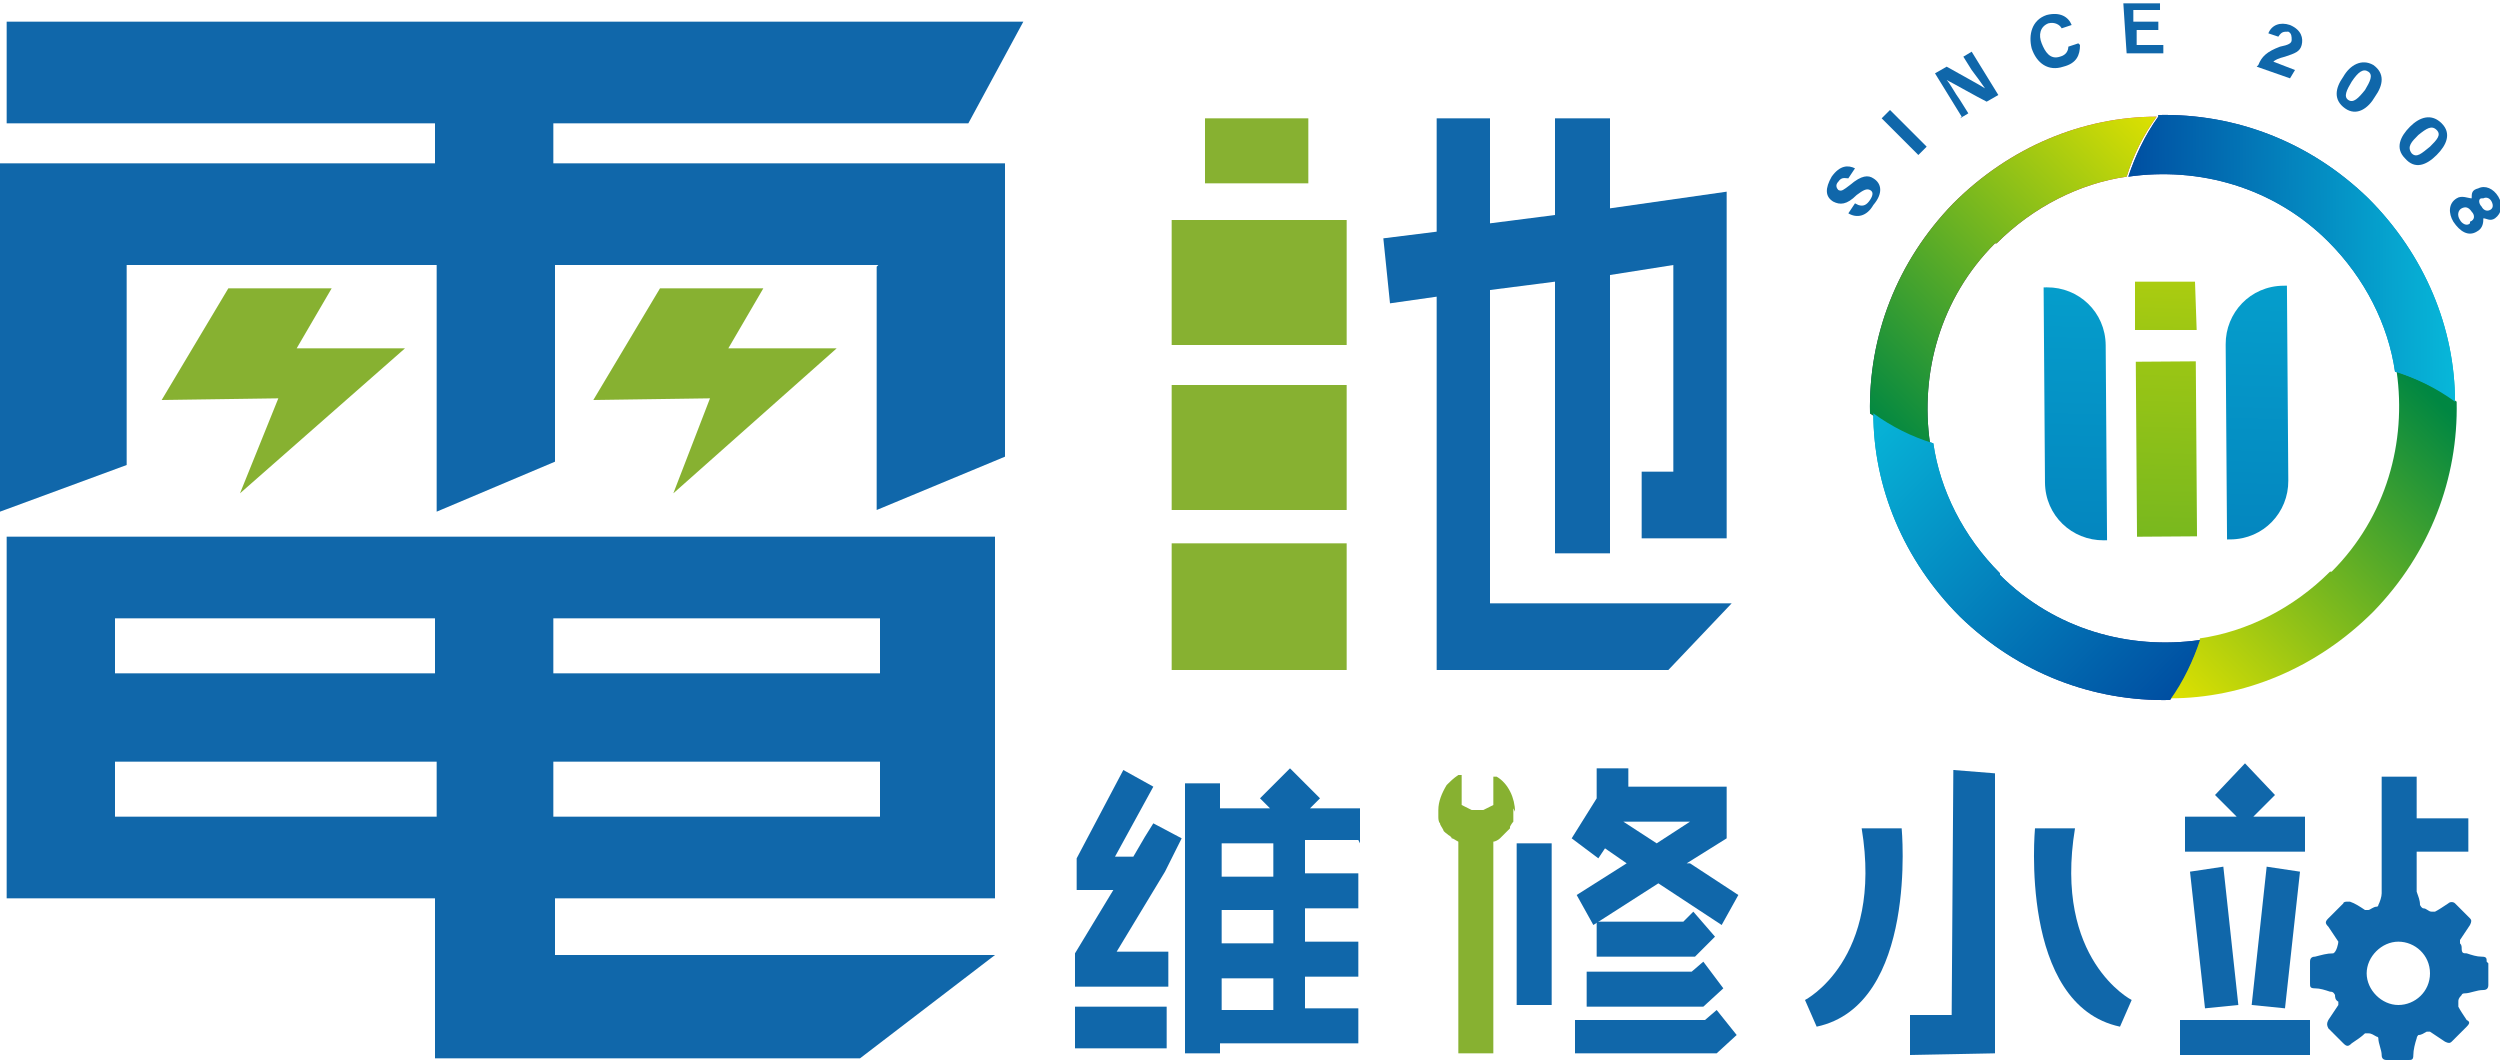 <?xml version="1.0" encoding="UTF-8"?>
<svg xmlns="http://www.w3.org/2000/svg" version="1.1" xmlns:xlink="http://www.w3.org/1999/xlink" viewBox="0 0 150 63.7">
  <defs>
    <style>
      .cls-1 {
        fill: url(#linear-gradient-2);
      }

      .cls-2 {
        fill: url(#_未命名漸層_13-3);
      }

      .cls-3 {
        fill: url(#_未命名漸層_8-2);
      }

      .cls-4 {
        fill: none;
      }

      .cls-5 {
        fill: url(#_未命名漸層_8);
      }

      .cls-6 {
        fill: url(#linear-gradient-3);
      }

      .cls-7 {
        fill: url(#_未命名漸層_8-3);
      }

      .cls-8 {
        fill: #1067aa;
      }

      .cls-9 {
        fill: url(#_未命名漸層_13-2);
      }

      .cls-10 {
        fill: url(#_未命名漸層_13);
      }

      .cls-11 {
        fill: url(#_未命名漸層_13-4);
      }

      .cls-12 {
        fill: #87b131;
      }

      .cls-13 {
        fill: url(#_未命名漸層_8-4);
      }

      .cls-14 {
        fill: url(#linear-gradient);
      }
    </style>
    <linearGradient id="linear-gradient" x1="-633.3" y1="1274.1" x2="-607.9" y2="1274.1" gradientTransform="translate(-351.2 -1321.1) rotate(-45.4)" gradientUnits="userSpaceOnUse">
      <stop offset="0" stop-color="#1d2a53"/>
      <stop offset="1" stop-color="#e63076"/>
    </linearGradient>
    <linearGradient id="linear-gradient-2" x1="-633.7" y1="1300" x2="-633.7" y2="1274.6" gradientTransform="translate(-351.2 -1321.1) rotate(-45.4)" gradientUnits="userSpaceOnUse">
      <stop offset="0" stop-color="#242d8b"/>
      <stop offset="1" stop-color="#00adc3"/>
    </linearGradient>
    <linearGradient id="linear-gradient-3" x1="-607.8" y1="1273.9" x2="-607.8" y2="1298.1" xlink:href="#linear-gradient-2"/>
    <linearGradient id="_未命名漸層_13" data-name="未命名漸層 13" x1="-608.5" y1="1299.9" x2="-632.5" y2="1299.9" gradientTransform="translate(-351.2 -1321.1) rotate(-45.4)" gradientUnits="userSpaceOnUse">
      <stop offset="0" stop-color="#008742"/>
      <stop offset="1" stop-color="#e0e200"/>
    </linearGradient>
    <linearGradient id="_未命名漸層_13-2" data-name="未命名漸層 13" x1="-633.3" y1="1274.1" x2="-607.9" y2="1274.1" xlink:href="#_未命名漸層_13"/>
    <linearGradient id="_未命名漸層_8" data-name="未命名漸層 8" x1="-633.7" y1="1300" x2="-633.7" y2="1274.6" gradientTransform="translate(-351.2 -1321.1) rotate(-45.4)" gradientUnits="userSpaceOnUse">
      <stop offset="0" stop-color="#004ea1"/>
      <stop offset="1" stop-color="#07b7d9"/>
    </linearGradient>
    <linearGradient id="_未命名漸層_8-2" data-name="未命名漸層 8" x1="123" y1="21.9" x2="142.5" y2="21.9" gradientTransform="translate(4.5 -5.3) rotate(-.4)" xlink:href="#_未命名漸層_8"/>
    <linearGradient id="_未命名漸層_8-3" data-name="未命名漸層 8" x1="118.1" y1="74.9" x2="120.6" y2="6.6" gradientTransform="translate(4.8 -6.2)" xlink:href="#_未命名漸層_8"/>
    <linearGradient id="_未命名漸層_8-4" data-name="未命名漸層 8" x1="129" y1="75.2" x2="131.6" y2="7" gradientTransform="translate(4.8 -6.3)" xlink:href="#_未命名漸層_8"/>
    <linearGradient id="_未命名漸層_13-3" data-name="未命名漸層 13" x1="123.8" y1="61.4" x2="125.7" y2="11.1" gradientTransform="translate(4.5 -5.3) rotate(-.4)" xlink:href="#_未命名漸層_13"/>
    <linearGradient id="_未命名漸層_13-4" data-name="未命名漸層 13" x1="123.6" y1="76.1" x2="126.2" y2="5.9" gradientTransform="translate(4.8 -6.2)" xlink:href="#_未命名漸層_13"/>
  </defs>
  <!-- Generator: Adobe Illustrator 28.6.0, SVG Export Plug-In . SVG Version: 1.2.0 Build 709)  -->
  <g>
    <g id="_設計" data-name="設計">
      <g>
        <g>
          <path class="cls-8" d="M52.7,15.9h-19.4v11.8l-7.1,3v-14.8H7.6v12l-7.6,2.8V9.8h26.1v-2.4H.4V1.3h61l-3.3,6.1h-24.9v2.4h27.1v17.6c0,0-7.7,3.2-7.7,3.2v-14.6Z"/>
          <polygon class="cls-12" points="13.7 17.3 9.7 24 16.7 23.9 14.4 29.6 24.3 20.9 17.8 20.9 19.9 17.3 13.7 17.3"/>
          <polygon class="cls-12" points="39.6 17.3 35.6 24 42.6 23.9 40.4 29.6 50.2 20.9 43.7 20.9 45.8 17.3 39.6 17.3"/>
          <path class="cls-8" d="M59.7,53.9v-21.7H.4v21.7h25.7v9.6h25.5l8.1-6.2h-26.4v-3.4h26.4ZM33.2,49v-3.3h19.6v3.3h-19.6ZM52.8,40.4h-19.6v-3.3h19.6v3.3ZM26.1,37.1v3.3H6.9v-3.3h19.3ZM6.9,49v-3.3h19.3v3.3H6.9Z"/>
        </g>
        <g>
          <rect class="cls-8" x="91" y="50.6" width="2.1" height="9.7"/>
          <polygon class="cls-8" points="104.2 62.1 103 63.2 94.5 63.2 94.5 61.2 102.3 61.2 103 60.6 104.2 62.1"/>
          <polygon class="cls-8" points="103.4 59.3 102.2 60.4 95.2 60.4 95.2 58.3 101.5 58.3 102.2 57.7 103.4 59.3"/>
          <polygon class="cls-8" points="102.9 56.2 101.7 57.4 95.8 57.4 95.8 55.3 101 55.3 101.6 54.7 102.9 56.2"/>
          <path class="cls-8" d="M101.2,51.8l2.4-1.5v-3.1h-5.9v-1.1h-1.9v1.8l-1.5,2.4,1.6,1.2.4-.6,1.3.9-3,1.9,1,1.8,3.9-2.5,3.8,2.5,1-1.8-2.9-1.9ZM99.4,50.6l-2-1.3h4l-2,1.3Z"/>
          <g>
            <path class="cls-8" d="M81.6,50.6v-2.1h-3l.6-.6-1.8-1.8-1.8,1.8.6.6h-3v-1.5h-2.1v16.2h2.1v-.6h8.3v-2.1h-3.2v-1.9h3.2v-2.1h-3.2v-2h3.2v-2.1h-3.2v-2h3.2ZM76.4,60.6h-3.1v-1.9h3.1v1.9ZM76.4,56.6h-3.1v-2h3.1v2ZM76.4,52.6h-3.1v-2h3.1v2Z"/>
            <polygon class="cls-8" points="68.7 50.2 68 51.4 66.9 51.4 69.2 47.2 67.4 46.2 64.6 51.5 64.6 53.4 66.8 53.4 64.5 57.2 64.5 59.2 70.1 59.2 70.1 57.1 67 57.1 69.9 52.3 70.1 51.9 70.9 50.3 69.2 49.4 68.7 50.2"/>
            <rect class="cls-8" x="64.5" y="60.4" width="5.5" height="2.5"/>
          </g>
          <path class="cls-12" d="M90.9,48.7c0-.8-.4-1.7-1.1-2.1,0,0-.1,0-.2,0,0,0,0,.1,0,.2,0,.5,0,1,0,1.5,0,0,0,0,0,0-.2.1-.4.2-.6.3h-.7c-.2-.1-.4-.2-.6-.3,0,0,0,0,0-.1,0-.5,0-1,0-1.5,0,0,0-.1,0-.2,0,0-.1,0-.2,0-.3.2-.5.4-.7.6-.3.5-.5,1-.5,1.5h0s0,0,0,0c0,.1,0,.3,0,.4,0,0,0,0,0,0,0,.1,0,.3.1.4,0,0,0,0,0,0,0,.1.1.2.2.4,0,0,0,0,0,0,0,.1.2.2.3.3,0,0,.2.1.2.2,0,0,0,0,0,0h0c.1,0,.2.1.4.2v12.7h2.1v-12.7c.1,0,.3-.1.4-.2,0,0,0,0,0,0,0,0,0,0,0,0,.2-.2.4-.4.6-.6,0,0,0,0,0,0,0,0,0,0,0-.1,0,0,.1-.2.2-.3,0,0,0-.1,0-.2,0,0,0-.2,0-.2,0,0,0-.1,0-.2,0,0,0-.1,0-.2h0Z"/>
          <path class="cls-8" d="M111.8,49.7h2.3s1,10.6-5.1,11.9l-.7-1.6s4.7-2.4,3.4-10.3Z"/>
          <path class="cls-8" d="M124.4,49.7h-2.3s-1,10.6,5.1,11.9l.7-1.6s-4.7-2.4-3.4-10.3Z"/>
          <polygon class="cls-8" points="119.7 46.4 119.7 63.2 114.6 63.3 114.6 60.9 117.1 60.9 117.2 46.2 119.7 46.4"/>
          <polygon class="cls-8" points="138.3 49 135.2 49 136.5 47.7 134.7 45.8 132.9 47.7 134.2 49 131.1 49 131.1 51.1 138.3 51.1 138.3 49"/>
          <polygon class="cls-8" points="137.1 60.5 138 52.3 136 52 135.1 60.3 137.1 60.5"/>
          <rect class="cls-8" x="130.8" y="61.2" width="7.8" height="2.1"/>
          <polygon class="cls-8" points="132.3 60.5 134.3 60.3 133.4 52 131.4 52.3 132.3 60.5"/>
          <path class="cls-8" d="M149.2,57.7c0-.2,0-.3-.3-.3-.3,0-.6-.1-.9-.2-.2,0-.3,0-.3-.3,0-.1,0-.2-.1-.3,0,0,0-.1,0-.2.2-.3.4-.6.6-.9.1-.2.1-.3,0-.4-.3-.3-.6-.6-.9-.9-.1-.1-.3-.1-.4,0-.3.2-.6.4-.8.5,0,0-.1,0-.2,0-.2,0-.3-.2-.5-.2,0,0-.1,0-.2-.2,0-.3-.1-.5-.2-.8v-2.4h3.1v-2h-3.1v-2.5h-2.1v7c0,.2-.1.5-.2.7,0,0,0,.1-.1.1-.2,0-.4.2-.5.2,0,0-.2,0-.2,0-.3-.2-.6-.4-.9-.5,0,0-.1,0-.2,0,0,0-.2,0-.2.1-.3.3-.6.6-.9.9-.2.2-.2.3,0,.5.2.3.4.6.6.9,0,.1-.1.6-.3.7-.4,0-.7.1-1.1.2-.2,0-.3.1-.3.3,0,.4,0,.9,0,1.3,0,.2,0,.3.3.3.3,0,.6.1.9.2.1,0,.2,0,.3.2,0,.1,0,.3.2.4,0,0,0,.1,0,.2-.2.3-.4.6-.6.9-.1.2-.1.3,0,.5.3.3.6.6.9.9.2.2.3.2.5,0,.3-.2.6-.4.8-.6,0,0,.1,0,.2,0,.2,0,.3.1.5.2,0,0,.1,0,.1.1,0,.3.2.7.2,1,0,.2.1.3.3.3.4,0,.9,0,1.3,0,.2,0,.3,0,.3-.3,0-.3.1-.7.2-1,0,0,0-.1.1-.2.2,0,.3-.1.5-.2,0,0,.1,0,.2,0,.3.2.6.4.9.6.2.1.3.1.4,0,.3-.3.6-.6.9-.9.2-.2.2-.3,0-.4-.2-.3-.4-.6-.5-.8,0,0,0-.2,0-.3,0-.1,0-.2.2-.4,0,0,0-.1.2-.1.3,0,.7-.2,1.1-.2.2,0,.3-.1.3-.3,0-.4,0-.9,0-1.3ZM143.9,60.3c-1,0-1.9-.9-1.9-1.9,0-1,.9-1.9,1.9-1.9,1,0,1.9.8,1.9,1.9,0,1.1-.9,1.9-1.9,1.9Z"/>
        </g>
        <g>
          <polygon class="cls-8" points="94.9 36.2 94.9 36.2 89.4 36.2 89.4 17.4 93.3 16.9 93.3 33.2 96.6 33.2 96.6 16.5 100.4 15.9 100.4 28.3 98.5 28.3 98.5 32.3 103.6 32.3 103.6 11.5 96.6 12.5 96.6 7.1 93.3 7.1 93.3 12.9 89.4 13.4 89.4 7.1 86.2 7.1 86.2 13.9 83 14.3 83.4 18.2 86.2 17.8 86.2 40.2 94.9 40.2 97.4 40.2 100.1 40.2 103.9 36.2 94.9 36.2"/>
          <g>
            <rect class="cls-12" x="70.3" y="32.6" width="10.5" height="7.6"/>
            <rect class="cls-12" x="70.3" y="23.1" width="10.5" height="7.5"/>
            <rect class="cls-12" x="70.3" y="13.2" width="10.5" height="7.5"/>
            <rect class="cls-12" x="72.3" y="7.1" width="6.2" height="3.9"/>
          </g>
        </g>
        <g>
          <g>
            <path class="cls-4" d="M116,26.6c.4,2.9,1.8,5.6,4,7.8,3.3,3.2,7.7,4.5,12,3.9,2.9-.4,5.6-1.8,7.8-4,3.2-3.3,4.5-7.7,3.9-12-.4-2.9-1.8-5.6-4-7.8-3.3-3.2-7.7-4.5-12-3.9-2.9.4-5.6,1.8-7.8,4-3.2,3.3-4.5,7.7-3.9,12Z"/>
            <path class="cls-14" d="M119.8,14.6c2.2-2.2,5-3.6,7.8-4,.4-1.3,1-2.5,1.8-3.6-4.4,0-8.8,1.8-12.2,5.2-3.4,3.5-5.1,8-5,12.6,1.1.8,2.4,1.4,3.6,1.8-.6-4.2.6-8.7,3.9-12Z"/>
            <path class="cls-1" d="M120,34.4c-2.2-2.2-3.6-5-4-7.8-1.3-.4-2.5-1-3.6-1.8,0,4.4,1.8,8.8,5.2,12.2,3.5,3.4,8,5.1,12.6,5,.8-1.1,1.4-2.4,1.8-3.6-4.2.6-8.7-.6-12-3.9Z"/>
            <path class="cls-6" d="M129.5,7c-.8,1.1-1.4,2.4-1.8,3.6,4.2-.6,8.7.6,12,3.9,2.2,2.2,3.6,5,4,7.8,1.3.4,2.5,1,3.6,1.8,0-4.4-1.8-8.8-5.2-12.2-3.5-3.4-8-5.1-12.6-5Z"/>
            <g>
              <path class="cls-10" d="M139.8,34.3c-2.2,2.2-5,3.6-7.8,4-.4,1.3-1,2.5-1.8,3.6,4.4,0,8.8-1.8,12.2-5.2,3.4-3.5,5.1-8,5-12.6-1.1-.8-2.4-1.4-3.6-1.8.6,4.2-.6,8.7-3.9,12Z"/>
              <path class="cls-9" d="M119.8,14.6c2.2-2.2,5-3.6,7.8-4,.4-1.3,1-2.5,1.8-3.6-4.4,0-8.8,1.8-12.2,5.2-3.4,3.5-5.1,8-5,12.6,1.1.8,2.4,1.4,3.6,1.8-.6-4.2.6-8.7,3.9-12Z"/>
              <path class="cls-5" d="M120,34.4c-2.2-2.2-3.6-5-4-7.8-1.3-.4-2.5-1-3.6-1.8,0,4.4,1.8,8.8,5.2,12.2,3.5,3.4,8,5.1,12.6,5,.8-1.1,1.4-2.4,1.8-3.6-4.2.6-8.7-.6-12-3.9Z"/>
              <path class="cls-3" d="M129.5,7c-.8,1.1-1.4,2.4-1.8,3.6,4.2-.6,8.7.6,12,3.9,2.2,2.2,3.6,5,4,7.8,1.3.4,2.5,1,3.6,1.8,0-4.4-1.8-8.8-5.2-12.2-3.5-3.4-8-5.1-12.6-5Z"/>
            </g>
          </g>
          <g>
            <path class="cls-7" d="M122.7,17.2h.2c1.9,0,3.5,1.5,3.5,3.5v11.7h-.2c-1.9,0-3.5-1.5-3.5-3.5v-11.7h0Z" transform="translate(-.2 .9) rotate(-.4)"/>
            <path class="cls-13" d="M137.1,17.1h.2v11.7c0,1.9-1.5,3.5-3.5,3.5h-.2v-11.7c0-1.9,1.5-3.5,3.5-3.5Z" transform="translate(-.2 1) rotate(-.4)"/>
            <g>
              <polygon class="cls-2" points="131.8 19.8 131.7 16.9 128.1 16.9 128.1 19.8 131.8 19.8"/>
              <rect class="cls-11" x="128.2" y="21.6" width="3.6" height="10.5" transform="translate(-.2 1) rotate(-.4)"/>
            </g>
          </g>
          <g>
            <path class="cls-8" d="M111.5,12.3c.3.1.5,0,.7-.3.2-.3.2-.5,0-.6-.2-.1-.4,0-.8.3-.6.6-1,.6-1.4.4-.5-.3-.5-.8-.1-1.5.5-.7,1-.7,1.4-.5l-.4.6c-.2,0-.4-.1-.6.2-.2.2-.1.4,0,.5.2.1.3,0,.7-.3.7-.6,1.1-.6,1.4-.4.5.3.6.9,0,1.6-.4.7-1,.8-1.5.5l.4-.6Z"/>
            <path class="cls-8" d="M113.4,6.6l2.2,2.2-.5.5-2.2-2.2.5-.5Z"/>
            <path class="cls-8" d="M117.7,7l-1.6-2.6.7-.4c.7.4,2,1.1,2.3,1.3h0c-.2-.3-.5-.7-.8-1.1l-.5-.8.5-.3,1.6,2.6-.7.4c-.6-.3-2-1.1-2.4-1.3h0c.2.2.5.8.8,1.2l.5.8-.5.3Z"/>
            <path class="cls-8" d="M124.8,2.7c0,.6-.2,1.1-1,1.3-.9.3-1.6-.2-1.9-1.1-.2-.8,0-1.7.9-2,.8-.2,1.3.1,1.5.6l-.6.2c-.1-.2-.4-.4-.8-.3-.5.2-.6.7-.4,1.2.2.5.5,1,1.1.8.4-.1.5-.4.5-.6l.6-.2Z"/>
            <path class="cls-8" d="M129.7,1.8h-1.5c0,0,0,.9,0,.9h1.6c0,0,0,.5,0,.5h-2.2c0,.1-.2-3-.2-3h2.2c0-.1,0,.4,0,.4h-1.6c0,0,0,.7,0,.7h1.5c0,0,0,.5,0,.5Z"/>
            <path class="cls-8" d="M135.5,3.9h0c.2-.5.5-.8,1.3-1.1.5-.1.7-.2.7-.4,0-.2,0-.4-.2-.5-.3,0-.4,0-.6.3l-.6-.2c.2-.5.7-.7,1.3-.5.7.3.8.8.7,1.2-.1.4-.4.5-1,.7-.4.1-.6.2-.7.3l1.3.5-.3.5-2-.7Z"/>
            <path class="cls-8" d="M142.5,5.8c-.4.7-1.1,1.2-1.8.7-.7-.5-.6-1.2-.1-1.9.4-.7,1.1-1.1,1.8-.7.7.5.6,1.2.1,1.9ZM141.1,4.9c-.3.5-.5.9-.2,1.1.3.2.6-.1,1-.6.3-.5.5-.9.2-1.1-.3-.2-.6,0-1,.6Z"/>
            <path class="cls-8" d="M146.2,9.3c-.6.6-1.3.9-1.9.2-.6-.6-.3-1.3.3-1.9.6-.6,1.3-.8,1.9-.2.6.6.3,1.3-.3,1.9ZM145.1,8.1c-.4.4-.7.7-.4,1.1.3.3.6,0,1.1-.4.4-.4.7-.7.4-1-.3-.3-.6-.1-1.1.3Z"/>
            <path class="cls-8" d="M147.4,11.9c.3-.2.7,0,.9,0,0-.3,0-.5.4-.6.4-.2.9,0,1.2.5.3.5.2,1-.2,1.3-.3.2-.5,0-.7,0,0,.2,0,.6-.4.8-.5.3-1,0-1.4-.6-.3-.5-.3-1.1.2-1.4ZM148.2,13.3c.3-.1.3-.4.1-.6-.2-.3-.4-.3-.6-.2-.2.1-.3.4-.1.7.1.2.4.4.6.2ZM148.9,11.9c-.2,0-.2.3,0,.5.1.2.3.3.5.2.2-.1.2-.3.1-.5-.1-.2-.3-.3-.5-.2Z"/>
          </g>
        </g>
      </g>
    </g>
  </g>
</svg>